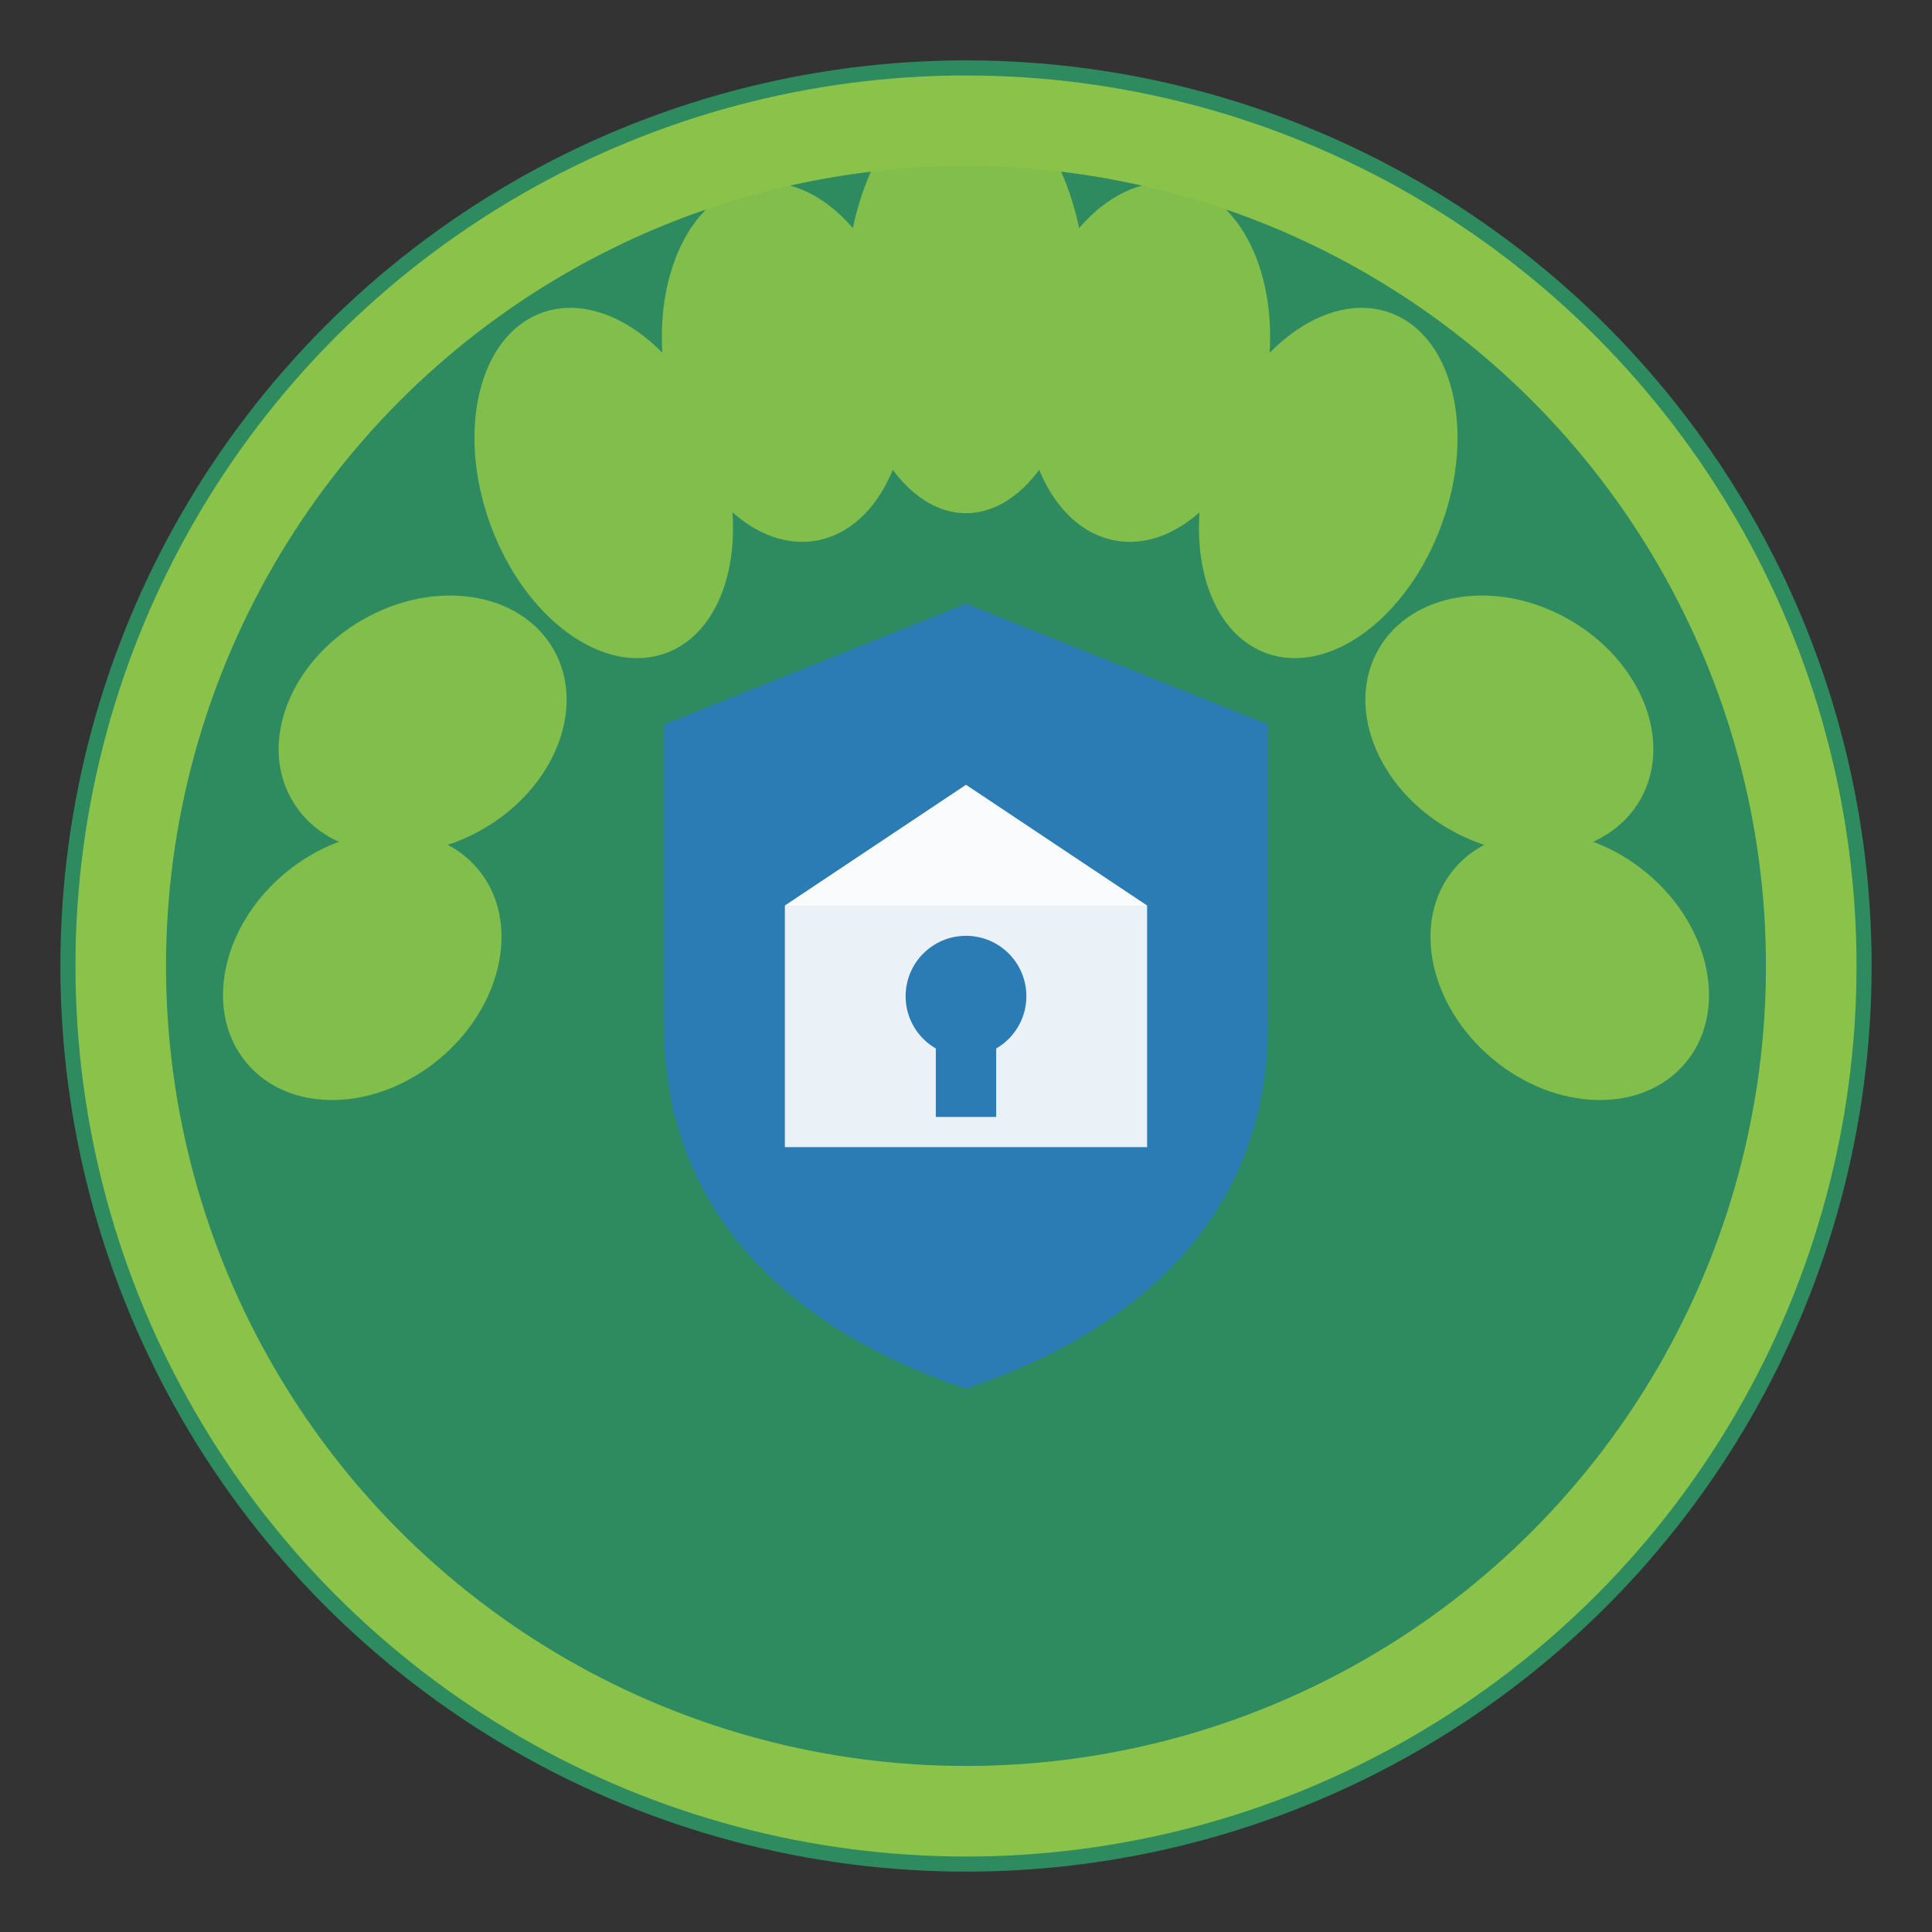 <svg width="32" height="32" viewBox="0 0 32 32" fill="none" xmlns="http://www.w3.org/2000/svg">
  <rect x="0" y="0" width="32" height="32" fill="#333333" stroke="none"/>
  <!-- Background Circle -->
  <circle cx="16" cy="16" r="15" fill="#2D8B5F"/>
  
  <!-- Outer Ring -->
  <circle cx="16" cy="16" r="14" fill="none" stroke="#8BC34A" stroke-width="1.5"/>
  
  <!-- Leaves (simplified cotton-top style) -->
  <g opacity="0.9">
    <!-- Top leaves -->
    <ellipse cx="10" cy="8" rx="2" ry="3" fill="#8BC34A" transform="rotate(-20 10 8)"/>
    <ellipse cx="13" cy="6" rx="2" ry="3" fill="#8BC34A" transform="rotate(-10 13 6)"/>
    <ellipse cx="16" cy="5" rx="2" ry="3.5" fill="#8BC34A"/>
    <ellipse cx="19" cy="6" rx="2" ry="3" fill="#8BC34A" transform="rotate(10 19 6)"/>
    <ellipse cx="22" cy="8" rx="2" ry="3" fill="#8BC34A" transform="rotate(20 22 8)"/>
    
    <!-- Side leaves -->
    <ellipse cx="7" cy="12" rx="2.5" ry="2" fill="#8BC34A" transform="rotate(-30 7 12)"/>
    <ellipse cx="25" cy="12" rx="2.5" ry="2" fill="#8BC34A" transform="rotate(30 25 12)"/>
    <ellipse cx="6" cy="16" rx="2.5" ry="2" fill="#8BC34A" transform="rotate(-40 6 16)"/>
    <ellipse cx="26" cy="16" rx="2.5" ry="2" fill="#8BC34A" transform="rotate(40 26 16)"/>
  </g>
  
  <!-- Shield (center) -->
  <path d="M16 10 L11 12 L11 17 C11 20 13 22 16 23 C19 22 21 20 21 17 L21 12 Z" fill="#2B7CB5"/>
  
  <!-- House/Protection symbol inside shield -->
  <path d="M16 13 L13 15 L13 19 L19 19 L19 15 Z" fill="white" opacity="0.9"/>
  <path d="M16 13 L13 15 L19 15 Z" fill="white" opacity="0.7"/>
  
  <!-- Keyhole (security symbol) -->
  <circle cx="16" cy="16.5" r="1" fill="#2B7CB5"/>
  <rect x="15.5" y="17" width="1" height="1.5" fill="#2B7CB5"/>
</svg>
